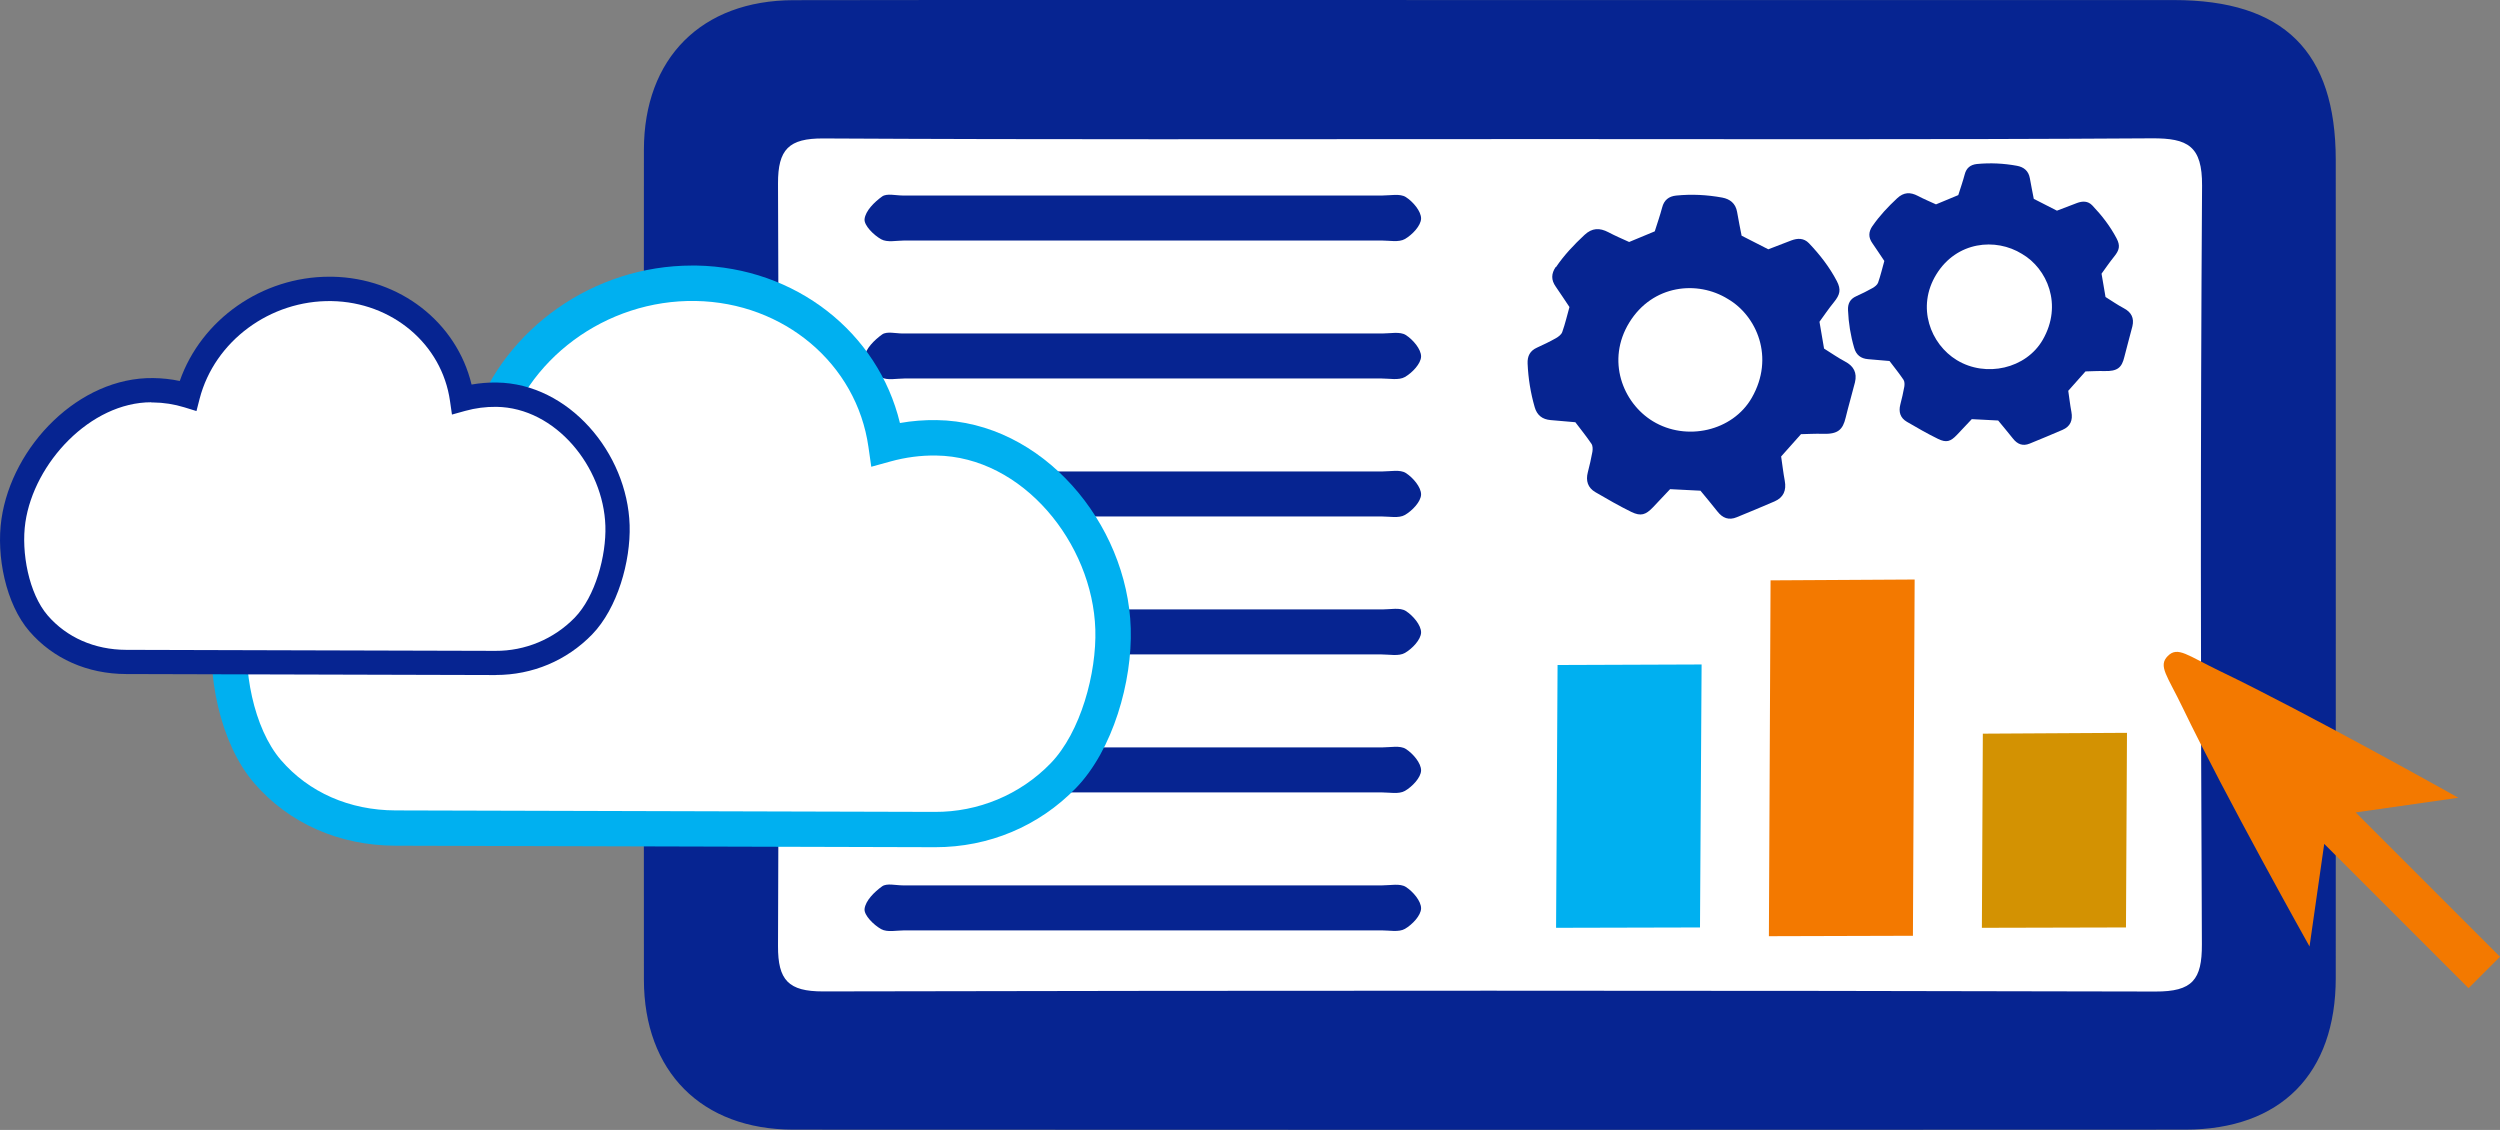 <?xml version="1.0" encoding="UTF-8"?><svg id="b" xmlns="http://www.w3.org/2000/svg" viewBox="0 0 420.56 190.08"><rect x="0" y="0" width="420.56" height="190.08" fill="#808080" stroke="none"/><defs><style>.d{fill:#f37900;}.e{fill:#fff;}.f{fill:#d39202;}.g{fill:#062491;}.h{fill:#00b0f0;}</style></defs><g id="c"><rect class="e" x="128.97" y="19.6" width="248.13" height="149.47"/><polygon class="h" points="262.02 111.87 261.77 156.08 285.98 156.02 286.25 111.78 262.02 111.87"/><polygon class="f" points="357.81 123.28 333.56 123.42 333.4 156.08 357.64 156.02 357.81 123.28"/><polyline class="d" points="321.8 157.42 322.09 97.49 297.85 97.63 297.57 157.49"/><path class="g" d="M251.24.01c38.14,0,76.29,0,114.43,0,18.51,0,27.26,8.65,27.26,26.92,0,45.86.02,91.72,0,137.58,0,16.12-9.25,25.52-25.33,25.52-78.05.04-156.1.05-234.16,0-15.45-.01-25.11-9.8-25.12-25.24-.03-46.52-.03-93.04,0-139.57.01-15.43,9.69-25.16,25.17-25.19,39.25-.07,78.49-.02,117.74-.02ZM250.89,23.4c-37.47,0-74.94.1-112.4-.11-5.79-.03-7.63,1.83-7.61,7.59.19,42.76.18,85.52,0,128.27-.02,5.73,1.74,7.64,7.57,7.63,74.72-.16,149.43-.17,224.15.02,6.22.02,7.84-1.98,7.81-7.95-.21-42.54-.25-85.08.03-127.61.04-6.67-2.38-8.01-8.46-7.97-37.03.24-74.05.12-111.08.12h0Z"/><path class="d" d="M420.56,160.95l-24.28-24.28,17.27-2.47s-25.49-14.29-40.11-21.31c-5.47-2.63-7.08-4.22-8.76-2.54-1.69,1.69-.09,3.3,2.53,8.76,7.03,14.62,21.31,40.11,21.31,40.11l2.47-17.26,24.28,24.28,5.3-5.3Z"/><path class="g" d="M192.79,156.51c13.2,0,26.41,0,39.61,0,1.33,0,2.92.34,3.94-.25,1.23-.71,2.7-2.25,2.72-3.44.02-1.23-1.36-2.85-2.57-3.62-.97-.62-2.59-.26-3.93-.26-26.91,0-53.81,0-80.72,0-1.17,0-2.65-.4-3.44.16-1.3.93-2.81,2.42-2.96,3.81-.11,1.06,1.54,2.69,2.79,3.39,1.03.58,2.61.21,3.94.21,13.54,0,27.07,0,40.61,0h0Z"/><path class="g" d="M192.79,133.3c13.2,0,26.41,0,39.61,0,1.33,0,2.92.34,3.94-.25,1.23-.71,2.7-2.25,2.72-3.44.02-1.23-1.36-2.85-2.57-3.62-.97-.62-2.59-.26-3.93-.26-26.91,0-53.81,0-80.72,0-1.17,0-2.65-.4-3.44.16-1.3.93-2.81,2.42-2.96,3.81-.11,1.06,1.54,2.69,2.79,3.39,1.03.58,2.61.21,3.94.21,13.54,0,27.07,0,40.61,0h0Z"/><path class="g" d="M192.79,110.09c13.2,0,26.41,0,39.61,0,1.33,0,2.92.34,3.94-.25,1.23-.71,2.7-2.25,2.72-3.44.02-1.23-1.36-2.85-2.57-3.62-.97-.62-2.59-.26-3.93-.26-26.91,0-53.81,0-80.72,0-1.17,0-2.65-.4-3.44.16-1.3.93-2.81,2.42-2.96,3.81-.11,1.06,1.54,2.69,2.79,3.39,1.03.58,2.61.21,3.94.21,13.54,0,27.07,0,40.61,0h0Z"/><path class="g" d="M192.79,86.88c13.2,0,26.41,0,39.61,0,1.33,0,2.92.34,3.94-.25,1.23-.71,2.7-2.25,2.72-3.44.02-1.23-1.36-2.85-2.57-3.62-.97-.62-2.59-.26-3.93-.26-26.91,0-53.81,0-80.72,0-1.17,0-2.65-.4-3.44.16-1.3.93-2.81,2.42-2.96,3.81-.11,1.06,1.54,2.69,2.79,3.39,1.03.58,2.61.21,3.94.21,13.54,0,27.07,0,40.61,0h0Z"/><path class="g" d="M192.79,40.46c13.2,0,26.41,0,39.61,0,1.33,0,2.92.34,3.94-.25,1.23-.71,2.7-2.25,2.72-3.44.02-1.23-1.36-2.85-2.57-3.62-.97-.62-2.59-.26-3.93-.26-26.91,0-53.81,0-80.72,0-1.17,0-2.65-.4-3.44.16-1.3.93-2.81,2.42-2.96,3.81-.11,1.06,1.54,2.69,2.79,3.39,1.03.58,2.61.21,3.94.21,13.54,0,27.07,0,40.61,0h0Z"/><path class="g" d="M192.79,63.67c13.2,0,26.41,0,39.61,0,1.33,0,2.92.34,3.94-.25,1.23-.71,2.7-2.25,2.72-3.44.02-1.23-1.36-2.85-2.57-3.62-.97-.62-2.59-.26-3.93-.26-26.91,0-53.81,0-80.72,0-1.17,0-2.65-.4-3.44.16-1.3.93-2.81,2.42-2.96,3.81-.11,1.06,1.54,2.69,2.79,3.39,1.03.58,2.61.21,3.94.21,13.54,0,27.07,0,40.61,0h0Z"/><path class="g" d="M314.97,38.05c-.65.97-.68,1.89,0,2.85.68.97,1.31,1.96,2.02,3-.34,1.21-.63,2.45-1.05,3.65-.13.37-.57.7-.94.91-.9.51-1.81.95-2.75,1.38-1.02.46-1.42,1.24-1.37,2.33.09,2.16.43,4.28,1.04,6.36.34,1.18,1.11,1.79,2.33,1.89,1.22.09,2.45.21,3.61.31.84,1.1,1.64,2.1,2.35,3.15.2.3.2.79.14,1.17-.18,1-.41,2-.67,3-.32,1.24-.01,2.26,1.11,2.91,1.72,1,3.46,2.01,5.25,2.88,1.39.67,2.09.44,3.15-.67.85-.88,1.68-1.79,2.51-2.66,1.49.07,2.92.14,4.44.23.8.98,1.66,1.99,2.48,3.03.76.97,1.67,1.33,2.83.85,1.85-.77,3.7-1.51,5.52-2.31,1.32-.57,1.75-1.61,1.49-3.02-.22-1.15-.35-2.33-.53-3.55,1.01-1.14,1.93-2.17,2.9-3.26,1.02-.02,2.1-.09,3.17-.06,2.24.07,2.94-.61,3.36-2.35.42-1.73.93-3.45,1.36-5.18.33-1.38-.17-2.37-1.45-3.04-1.04-.55-2.01-1.23-3.07-1.89-.21-1.22-.43-2.48-.67-3.92.65-.89,1.34-1.91,2.1-2.85.91-1.12,1.08-1.85.43-3.09-1.08-2.06-2.49-3.87-4.09-5.55-.74-.77-1.65-.74-2.57-.4-1.14.43-2.28.88-3.37,1.29-1.28-.65-2.47-1.25-3.9-1.99-.2-1.06-.45-2.26-.66-3.47-.22-1.24-1.02-1.88-2.17-2.09-2.23-.41-4.47-.52-6.74-.3-1.08.12-1.77.66-2.05,1.75-.31,1.18-.72,2.34-1.08,3.48-1.28.53-2.5,1.05-3.75,1.56-1.01-.46-2.05-.9-3.04-1.42-1.28-.67-2.38-.65-3.5.4-1.54,1.44-2.97,2.95-4.16,4.69ZM325.74,46.15c3.41-5.54,9.97-6.2,14.42-3.43,4.21,2.45,6.88,8.54,3.48,14.44-2.8,4.87-9.57,6.4-14.46,3.42-4.41-2.68-6.84-8.91-3.44-14.43Z"/><path class="g" d="M261.7,44.92c-.75,1.12-.78,2.17,0,3.28.78,1.12,1.51,2.25,2.32,3.45-.39,1.39-.72,2.82-1.21,4.2-.15.43-.65.81-1.08,1.05-1.03.58-2.09,1.09-3.17,1.58-1.18.53-1.64,1.43-1.58,2.69.11,2.49.5,4.93,1.19,7.32.39,1.36,1.28,2.06,2.68,2.18,1.41.11,2.82.24,4.16.36.97,1.27,1.89,2.42,2.71,3.63.23.34.23.9.16,1.34-.21,1.15-.47,2.3-.77,3.45-.37,1.43-.01,2.6,1.28,3.35,1.98,1.15,3.98,2.31,6.04,3.32,1.6.77,2.41.5,3.63-.77.97-1.02,1.93-2.06,2.89-3.06,1.71.09,3.36.17,5.11.26.93,1.13,1.91,2.29,2.85,3.49.87,1.12,1.92,1.53,3.26.97,2.12-.88,4.25-1.74,6.35-2.66,1.51-.66,2.02-1.85,1.72-3.47-.25-1.33-.4-2.68-.61-4.09,1.17-1.31,2.22-2.49,3.34-3.75,1.18-.02,2.42-.1,3.65-.06,2.58.09,3.38-.7,3.86-2.7.48-1.99,1.07-3.97,1.57-5.96.38-1.58-.19-2.73-1.67-3.5-1.19-.63-2.31-1.42-3.53-2.18-.24-1.41-.5-2.86-.77-4.51.75-1.03,1.54-2.2,2.42-3.28,1.05-1.29,1.24-2.13.5-3.56-1.24-2.37-2.86-4.45-4.7-6.38-.85-.88-1.89-.86-2.96-.46-1.31.49-2.63,1.01-3.87,1.49-1.48-.75-2.84-1.44-4.49-2.29-.24-1.21-.52-2.6-.76-4-.25-1.42-1.18-2.16-2.5-2.41-2.57-.47-5.14-.6-7.75-.34-1.25.13-2.04.76-2.36,2.02-.36,1.36-.83,2.69-1.24,4-1.47.61-2.88,1.2-4.31,1.79-1.16-.53-2.36-1.04-3.49-1.64-1.47-.77-2.74-.75-4.03.46-1.77,1.65-3.42,3.39-4.78,5.4ZM274.09,54.25c3.93-6.38,11.47-7.13,16.59-3.95,4.84,2.82,7.91,9.83,4.01,16.62-3.22,5.61-11.01,7.37-16.64,3.94-5.08-3.09-7.87-10.25-3.96-16.61Z"/><path class="h" d="M157.33,142.52h-.09l-90.71-.25c-9.5-.03-17.94-3.77-23.77-10.53-5.75-6.67-8.17-18.47-6.84-27.6,2.62-17.9,19.03-34.83,37.27-34.58,2.21.03,4.39.27,6.51.72,5.27-15.08,20.2-25.61,36.75-25.61.23,0,.46,0,.69,0h0c16.67.29,30.58,11.25,34.25,26.49,2.04-.36,4.11-.52,6.18-.49,17.76.24,32.1,17.36,32.65,35.02.28,8.93-3,20.48-9.23,26.89-6.23,6.41-14.63,9.94-23.65,9.94Z"/><path class="e" d="M72.74,75.51c-14.96,0-28.79,14.87-30.94,29.5-1.08,7.4.85,17.51,5.46,22.85,4.69,5.44,11.53,8.45,19.28,8.47l90.71.25c7.28.04,14.34-2.87,19.46-8.14,5.1-5.24,7.78-15.25,7.55-22.56-.45-14.47-12.21-29.06-26.78-29.25-2.57-.04-5.15.3-7.65.99l-3.26.9-.48-3.35c-1.98-13.96-14.21-24.28-29.06-24.54h0c-15.09-.26-28.77,9.82-32.44,23.99l-.78,3.02-2.98-.92c-2.47-.76-5.07-1.17-7.72-1.2-.12,0-.25,0-.38,0Z"/><path class="g" d="M83.39,113.56h-.06l-62.12-.17c-6.51-.02-12.29-2.58-16.28-7.21C.99,101.61-.67,93.53.25,87.28c1.8-12.26,13.03-23.85,25.53-23.68,1.51.02,3,.18,4.46.49,3.61-10.33,13.83-17.54,25.16-17.54.16,0,.32,0,.48,0h0c11.41.2,20.94,7.7,23.45,18.14,1.4-.25,2.82-.36,4.23-.34,12.16.16,21.98,11.88,22.36,23.98.19,6.12-2.06,14.03-6.32,18.41-4.27,4.39-10.02,6.81-16.2,6.81Z"/><path class="e" d="M25.46,67.67c-10.24,0-19.72,10.18-21.19,20.2-.74,5.06.59,11.99,3.74,15.65,3.21,3.72,7.9,5.78,13.21,5.8l62.12.17c4.99.03,9.82-1.97,13.33-5.57,3.49-3.59,5.33-10.44,5.17-15.45-.31-9.91-8.36-19.9-18.34-20.03-1.76-.02-3.52.2-5.24.68l-2.23.62-.33-2.29c-1.36-9.56-9.73-16.62-19.9-16.8h0c-10.33-.18-19.7,6.72-22.22,16.43l-.53,2.07-2.04-.63c-1.69-.52-3.47-.8-5.29-.82-.08,0-.17,0-.26,0Z"/></g></svg>